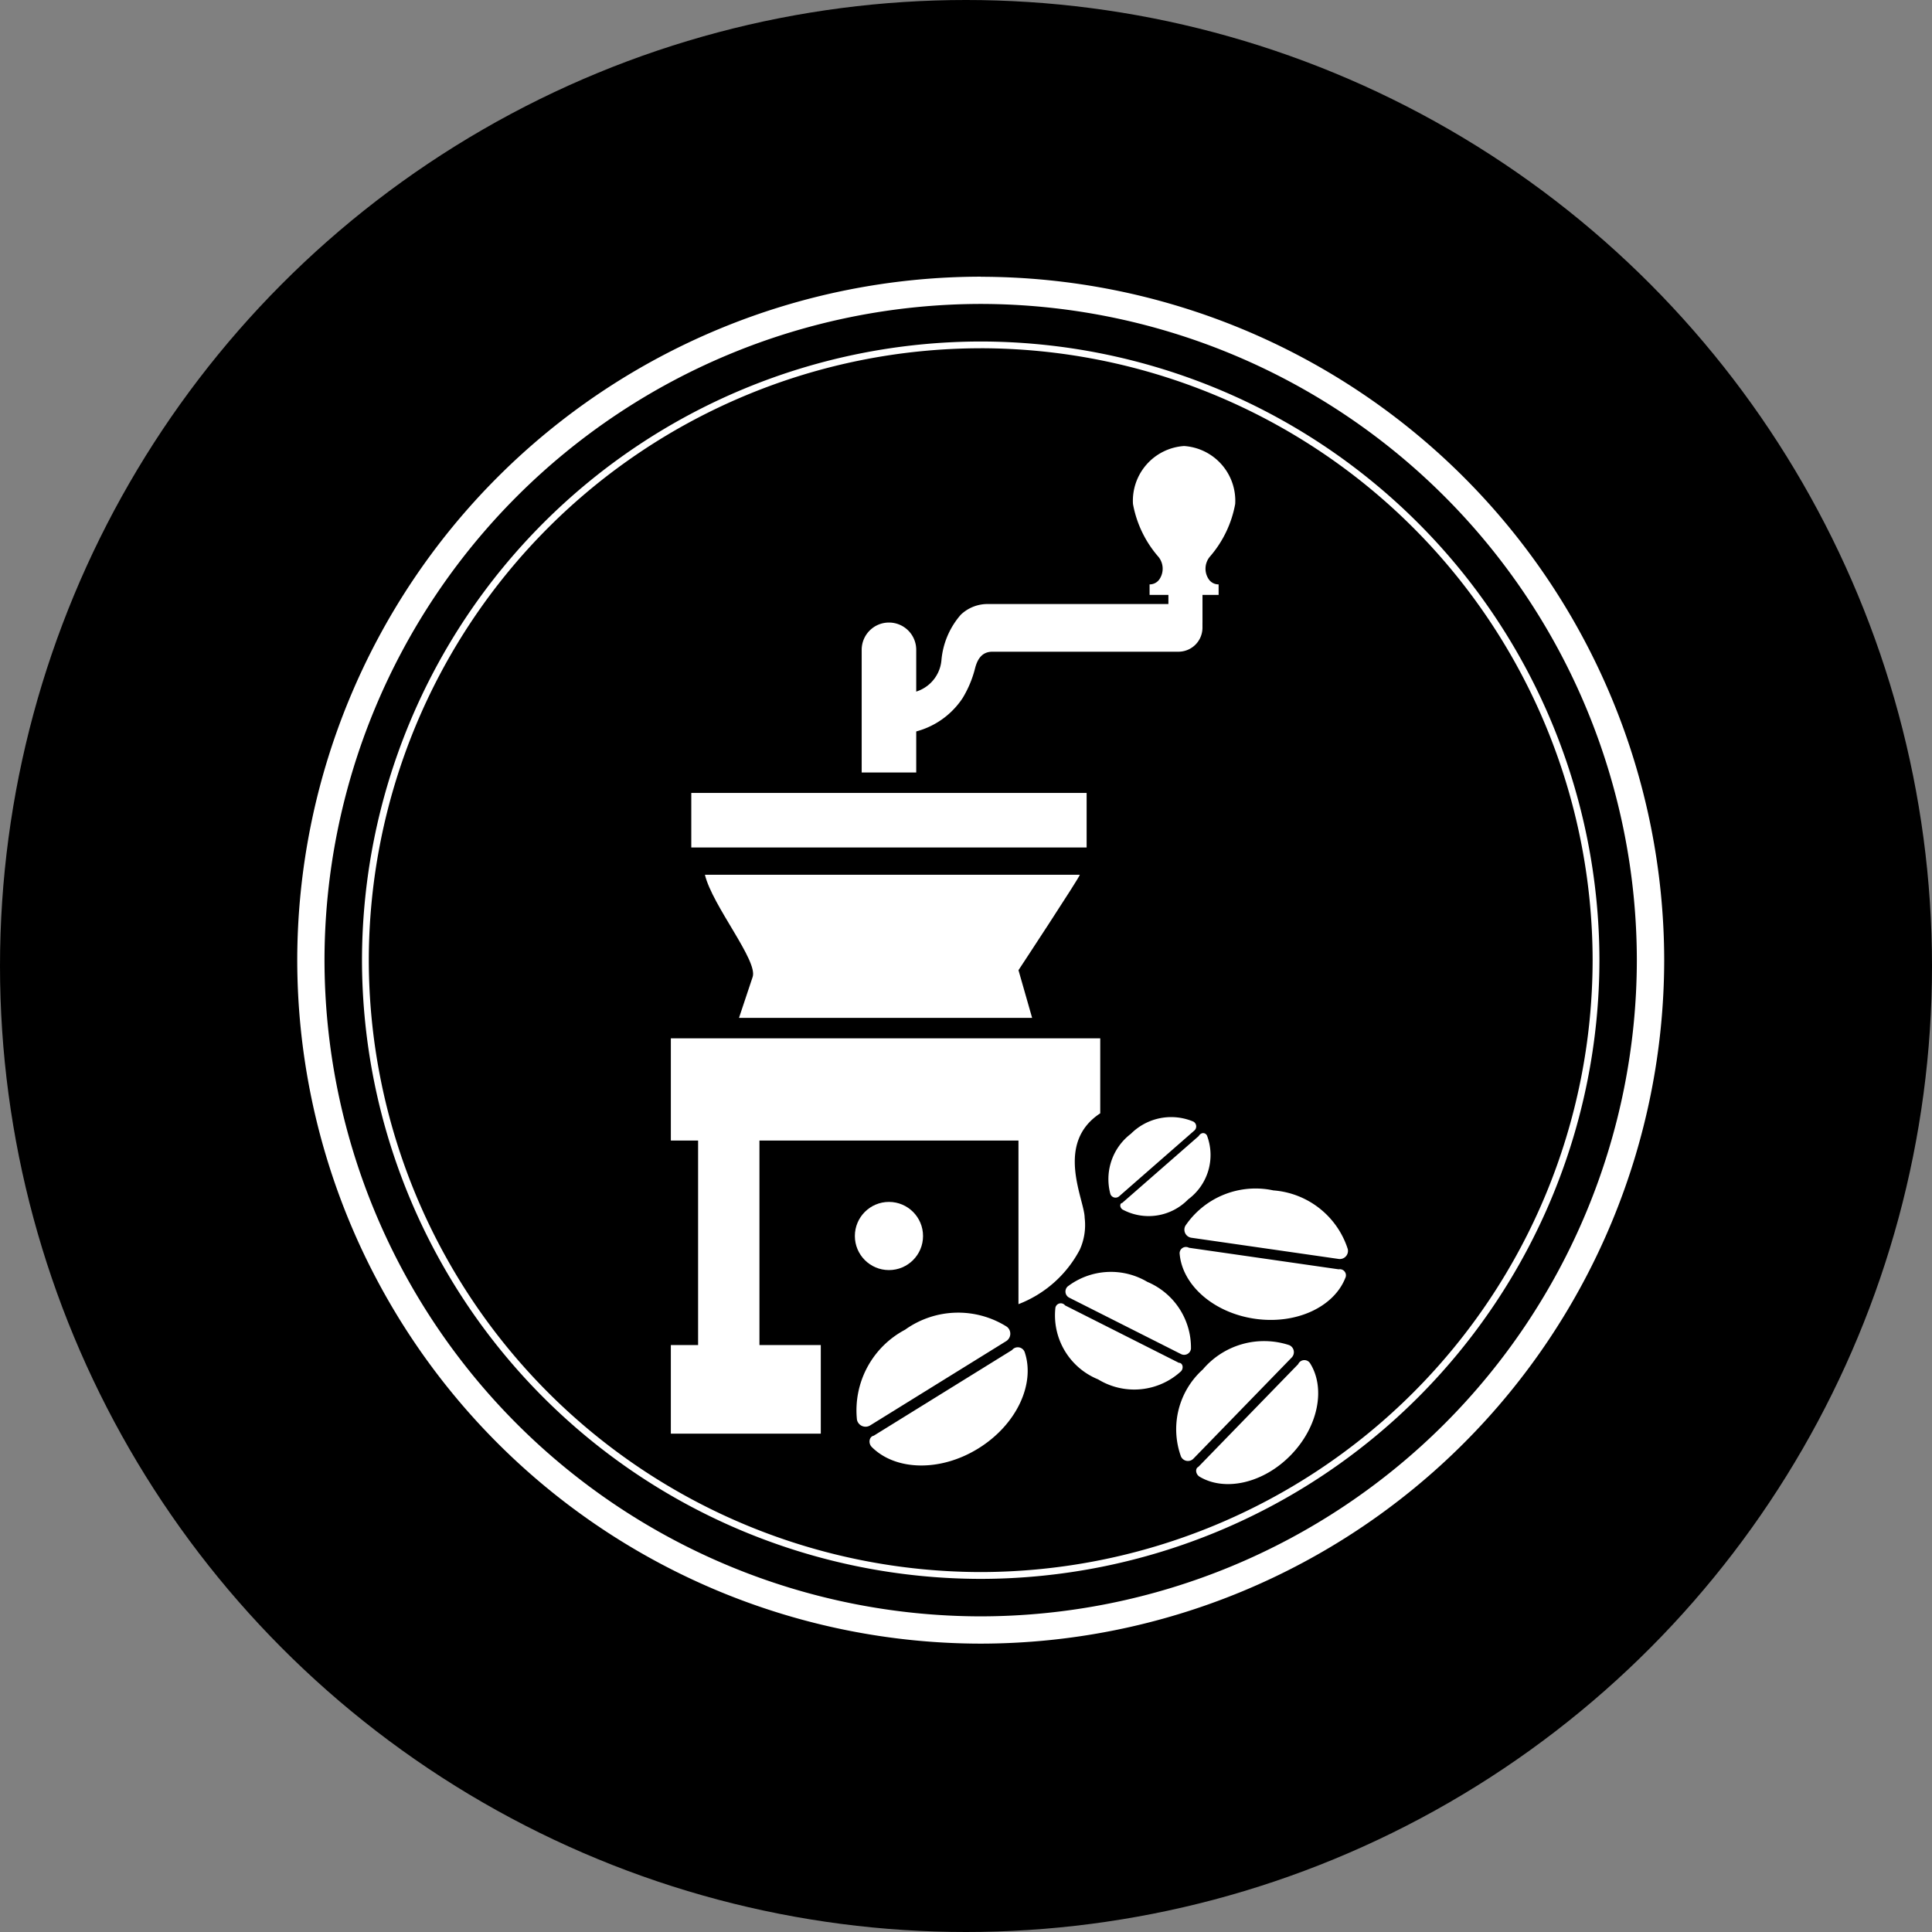 <svg xmlns="http://www.w3.org/2000/svg" width="101" height="101" viewBox="0 0 101 101">
  <rect x="0" y="0" width="101" height="101" fill="#808080" stroke="none"/>
  <g id="グループ_34" data-name="グループ 34" transform="translate(4 -16)">
    <circle id="楕円形_354" data-name="楕円形 354" cx="50.5" cy="50.5" r="50.5" transform="translate(-4 16)"/>
    <g id="グループ_29" data-name="グループ 29" transform="translate(-4819.461 580.349)">
      <path id="パス_25" data-name="パス 25" d="M50.412-370.36h19.6c0,.119-3.207,4.989-3.207,4.989l.713,2.494H52.194l.713-2.138C53.2-365.859,50.8-368.743,50.412-370.36Z" transform="translate(4801.9 -148.26)" fill="#fff" fill-rule="evenodd"/>
      <rect id="長方形_3" data-name="長方形 3" width="3.207" height="13.184" transform="translate(4851.956 -505.792)" fill="#fff"/>
      <rect id="長方形_4" data-name="長方形 4" width="7.839" height="4.632" transform="translate(4850.531 -494.033)" fill="#fff"/>
      <path id="パス_26" data-name="パス 26" d="M67.86-342.44v-3.92H45.412v5.345H63.585v8.552a6.086,6.086,0,0,0,3.207-2.851,3.126,3.126,0,0,0,.253-1.666C67.042-337.92,65.456-340.863,67.86-342.44Z" transform="translate(4805.119 -163.708)" fill="#fff" fill-rule="evenodd"/>
      <g id="グループ_3" data-name="グループ 3" transform="translate(4877.131 -502.177)">
        <path id="パス_27" data-name="パス 27" d="M128.828-320.571a.427.427,0,0,0,.476-.514,4.432,4.432,0,0,0-3.89-3.07,4.431,4.431,0,0,0-4.6,1.848.427.427,0,0,0,.312.627Z" transform="translate(-120.515 324.214)" fill="#fff" fill-rule="evenodd"/>
        <path id="パス_28" data-name="パス 28" d="M120.551-315.71a.329.329,0,0,0-.485.341c.15,1.617,1.772,3.06,3.931,3.371s4.123-.616,4.723-2.125a.318.318,0,0,0-.341-.46Z" transform="translate(-120.064 318.768)" fill="#fff" fill-rule="evenodd"/>
      </g>
      <g id="グループ_4" data-name="グループ 4" transform="translate(4873.375 -505.971)">
        <path id="パス_29" data-name="パス 29" d="M114.048-334.139a.287.287,0,0,0-.053-.467,2.975,2.975,0,0,0-3.266.639,2.977,2.977,0,0,0-1.07,3.151.287.287,0,0,0,.456.116Z" transform="translate(-109.524 334.862)" fill="#fff" fill-rule="evenodd"/>
        <path id="パス_30" data-name="パス 30" d="M111.451-328.8c-.135.017-.133.236.013.339a2.88,2.88,0,0,0,3.438-.528,2.88,2.88,0,0,0,.983-3.336c-.083-.159-.3-.19-.435.029Z" transform="translate(-110.701 333.31)" fill="#fff" fill-rule="evenodd"/>
      </g>
      <g id="グループ_5" data-name="グループ 5" transform="translate(4876.914 -494.279)">
        <path id="パス_31" data-name="パス 31" d="M125.525-301.151a.4.4,0,0,0-.129-.651,4.2,4.2,0,0,0-4.515,1.273,4.2,4.2,0,0,0-1.142,4.55.4.4,0,0,0,.654.11Z" transform="translate(-119.454 302.051)" fill="#fff" fill-rule="evenodd"/>
        <path id="パス_32" data-name="パス 32" d="M122.595-293.569c-.176.08-.149.387.069.516,1.322.785,3.33.345,4.769-1.137s1.821-3.5,1-4.8a.353.353,0,0,0-.619.05Z" transform="translate(-121.401 300.184)" fill="#fff" fill-rule="evenodd"/>
      </g>
      <g id="グループ_6" data-name="グループ 6" transform="translate(4860.195 -495.726)">
        <path id="パス_33" data-name="パス 33" d="M80.4-304.621a.459.459,0,0,0,.037-.753,4.765,4.765,0,0,0-5.326.158,4.765,4.765,0,0,0-2.512,4.7.459.459,0,0,0,.69.3Z" transform="translate(-72.534 306.11)" fill="#fff" fill-rule="evenodd"/>
        <path id="パス_34" data-name="パス 34" d="M74.783-296.41c-.244.05-.3.4-.094.6,1.24,1.229,3.574,1.3,5.568.062s2.971-3.357,2.423-5.014a.384.384,0,0,0-.668-.125Z" transform="translate(-73.84 302.842)" fill="#fff" fill-rule="evenodd"/>
      </g>
      <g id="グループ_7" data-name="グループ 7" transform="translate(4870.573 -497.844)">
        <path id="パス_35" data-name="パス 35" d="M109.349-307.77a.36.36,0,0,0,.518-.282,3.732,3.732,0,0,0-2.281-3.494,3.732,3.732,0,0,0-4.166.241.36.36,0,0,0,.081.584Z" transform="translate(-102.718 312.054)" fill="#fff" fill-rule="evenodd"/>
        <path id="パス_36" data-name="パス 36" d="M102.227-307.372a.286.286,0,0,0-.506.121,3.611,3.611,0,0,0,2.233,3.746,3.612,3.612,0,0,0,4.34-.429c.145-.172.079-.438-.121-.438Z" transform="translate(-101.659 309.11)" fill="#fff" fill-rule="evenodd"/>
      </g>
      <circle id="楕円形_1" data-name="楕円形 1" cx="1.782" cy="1.782" r="1.782" transform="translate(4860.151 -501.516)" fill="#fff"/>
      <rect id="長方形_5" data-name="長方形 5" width="20.667" height="2.851" transform="translate(4851.6 -522.896)" fill="#fff"/>
      <path id="長方形_6" data-name="長方形 6" d="M1.425,0h0A1.425,1.425,0,0,1,2.851,1.425V7.839a0,0,0,0,1,0,0H0a0,0,0,0,1,0,0V1.425A1.425,1.425,0,0,1,1.425,0Z" transform="translate(4860.508 -531.804)" fill="#fff"/>
      <rect id="長方形_7" data-name="長方形 7" width="1.782" height="1.782" transform="translate(4876.542 -533.586)" fill="#fff"/>
      <path id="パス_37" data-name="パス 37" d="M117.164-426.3a.983.983,0,0,1,.056-1.156,5.779,5.779,0,0,0,1.335-2.768,2.867,2.867,0,0,0-2.672-3.029,2.867,2.867,0,0,0-2.672,3.029,5.779,5.779,0,0,0,1.335,2.768.983.983,0,0,1,.056,1.156.612.612,0,0,1-.523.28v.549h3.609v-.549A.611.611,0,0,1,117.164-426.3Z" transform="translate(4761.479 -107.779)" fill="#fff" fill-rule="evenodd"/>
      <path id="パス_38" data-name="パス 38" d="M84.234-410.077a2.024,2.024,0,0,0-1.424.557,4.156,4.156,0,0,0-1.013,2.37,1.894,1.894,0,0,1-1.838,1.737v2.1a4.2,4.2,0,0,0,2.942-1.844,5.646,5.646,0,0,0,.65-1.549c.129-.514.38-.878.91-.878h9.725a1.257,1.257,0,0,0,1.256-1.257v-1.237Z" transform="translate(4782.881 -122.695)" fill="#fff" fill-rule="evenodd"/>
      <path id="パス_39" data-name="パス 39" d="M26.331-456.68a34.344,34.344,0,0,1,34.3,34.305,34.344,34.344,0,0,1-34.3,34.305A34.344,34.344,0,0,1-7.975-422.374,34.344,34.344,0,0,1,26.331-456.68m0-1.425A35.771,35.771,0,0,0-9.4-422.374a35.771,35.771,0,0,0,35.731,35.73,35.77,35.77,0,0,0,35.73-35.73A35.771,35.771,0,0,0,26.331-458.1Z" transform="translate(4840.4 -91.78)" fill="#fff"/>
      <path id="パス_40" data-name="パス 40" d="M32.445-383.913A32.382,32.382,0,0,1,.1-416.259,32.382,32.382,0,0,1,32.445-448.6a32.382,32.382,0,0,1,32.345,32.345A32.382,32.382,0,0,1,32.445-383.913Zm0-64.334A32.025,32.025,0,0,0,.456-416.259,32.025,32.025,0,0,0,32.445-384.27a32.025,32.025,0,0,0,31.989-31.989A32.025,32.025,0,0,0,32.445-448.248Z" transform="translate(4834.285 -97.896)" fill="#fff"/>
    </g>
  </g>
</svg>
